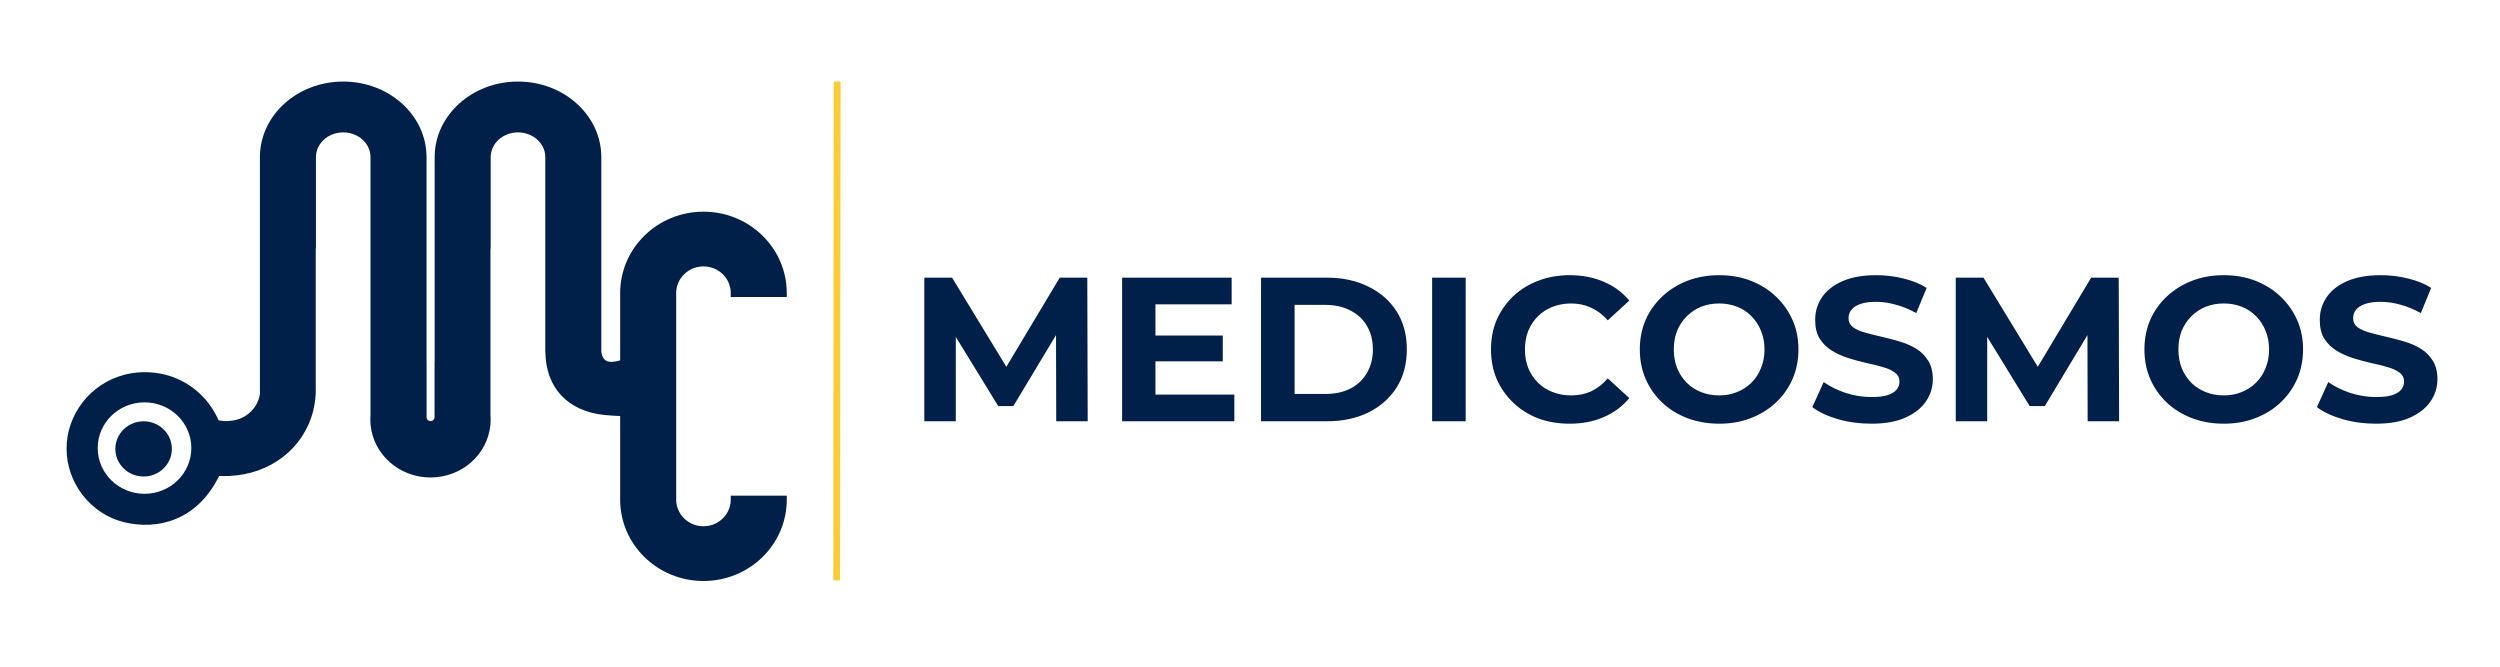 <svg xmlns="http://www.w3.org/2000/svg" xmlns:xlink="http://www.w3.org/1999/xlink" width="300" viewBox="0 0 224.88 60" height="80" preserveAspectRatio="xMidYMid meet"><defs><clipPath id="2c3cd47446"><path d="M 5.809 7.34 L 71 7.34 L 71 52.316 L 5.809 52.316 Z M 5.809 7.34 "></path></clipPath><clipPath id="5c8f4e97e2"><path d="M 72 7.34 L 80 7.34 L 80 52.316 L 72 52.316 Z M 72 7.34 "></path></clipPath><clipPath id="6a845346f5"><path d="M 83 24 L 219.445 24 L 219.445 39 L 83 39 Z M 83 24 "></path></clipPath></defs><g id="cac91dc9a7"><path style=" stroke:none;fill-rule:nonzero;fill:#00204a;fill-opacity:1;" d="M 11.066 38.645 C 10.074 39.613 10.074 41.188 11.066 42.156 C 12.059 43.129 13.672 43.129 14.664 42.156 C 15.656 41.188 15.656 39.613 14.664 38.645 C 13.672 37.672 12.059 37.672 11.066 38.645 Z M 11.066 38.645 "></path><g clip-rule="nonzero" clip-path="url(#2c3cd47446)"><path style=" stroke:none;fill-rule:nonzero;fill:#00204a;fill-opacity:1;" d="M 70.75 26.73 L 70.75 26.379 C 70.75 22.332 67.395 19.051 63.254 19.051 C 59.109 19.051 55.754 22.332 55.754 26.379 L 55.754 32.434 C 54.672 32.746 54.184 32.527 54.059 31.656 L 54.059 14.145 C 54.059 10.387 50.699 7.34 46.559 7.34 C 42.418 7.34 39.059 10.387 39.059 14.145 L 39.059 32.551 C 39.055 32.551 39.051 32.551 39.051 32.551 L 39.051 37.605 L 39.043 37.605 C 39.02 37.77 38.871 37.898 38.688 37.898 C 38.508 37.898 38.359 37.77 38.336 37.605 L 38.332 37.605 L 38.332 37.578 C 38.332 37.57 38.328 37.562 38.328 37.555 C 38.328 37.551 38.332 37.543 38.332 37.535 L 38.332 32.551 C 38.332 32.551 38.328 32.551 38.328 32.551 L 38.328 14.145 C 38.328 10.387 34.973 7.34 30.828 7.34 C 26.688 7.34 23.332 10.387 23.332 14.145 L 23.332 35.43 L 23.34 35.43 C 23.285 35.781 23.172 36.105 23.012 36.398 C 22.711 36.934 22.305 37.242 22.148 37.352 C 21.609 37.73 21.09 37.816 20.848 37.855 C 20.32 37.941 19.879 37.883 19.609 37.824 C 19.367 37.254 18.527 35.52 16.508 34.395 C 14.723 33.398 12.691 33.312 11.082 33.742 C 8.07 34.543 5.926 37.301 5.93 40.387 C 5.938 43.453 8.074 46.258 11.117 47 C 14.109 47.727 17.684 46.863 19.66 42.84 C 19.973 42.84 20.277 42.852 20.582 42.836 C 24.219 42.684 27.238 40.41 28.113 37.031 C 28.25 36.504 28.32 35.953 28.359 35.395 L 28.355 35.395 L 28.355 22.367 L 28.375 22.367 L 28.375 14.141 C 28.375 12.914 29.473 11.914 30.828 11.914 C 32.188 11.914 33.285 12.91 33.285 14.141 L 33.285 37.344 C 33.273 37.48 33.27 37.617 33.27 37.754 C 33.27 37.891 33.273 38.031 33.285 38.164 L 33.285 38.203 L 33.289 38.203 C 33.523 40.875 35.852 42.973 38.684 42.973 C 41.516 42.973 43.809 40.902 44.074 38.262 L 44.082 38.262 L 44.082 38.137 C 44.094 38.012 44.098 37.883 44.098 37.754 C 44.098 37.625 44.094 37.496 44.082 37.367 L 44.082 22.367 L 44.102 22.367 L 44.102 14.141 C 44.102 12.914 45.203 11.914 46.559 11.914 C 47.914 11.914 49.016 12.91 49.016 14.141 L 49.016 31.656 L 49.023 31.656 C 49.055 34.895 51.031 37.004 54.328 37.348 C 54.793 37.398 55.262 37.418 55.754 37.445 L 55.754 44.965 C 55.754 49.012 59.109 52.289 63.254 52.289 C 67.395 52.289 70.75 49.012 70.75 44.965 L 70.75 44.613 L 65.707 44.613 L 65.707 44.965 C 65.707 46.289 64.609 47.363 63.254 47.363 C 61.895 47.363 60.797 46.289 60.797 44.965 L 60.797 26.375 C 60.797 25.051 61.895 23.977 63.254 23.977 C 64.609 23.977 65.707 25.051 65.707 26.375 L 65.707 26.73 Z M 12.949 44.441 C 10.621 44.441 8.734 42.598 8.734 40.324 C 8.734 38.051 10.621 36.211 12.949 36.211 C 15.273 36.211 17.16 38.051 17.16 40.324 C 17.16 42.598 15.273 44.441 12.949 44.441 Z M 12.949 44.441 "></path></g><g clip-rule="nonzero" clip-path="url(#5c8f4e97e2)"><path style="fill:none;stroke-width:15;stroke-linecap:butt;stroke-linejoin:miter;stroke:#fbcc38;stroke-opacity:1;stroke-miterlimit:4;" d="M 1690.483 1095.038 L 1691.52 -0.024 " transform="matrix(0.041,0,0,0.041,5.931,7.341)"></path></g><g clip-rule="nonzero" clip-path="url(#6a845346f5)"><path style=" stroke:none;fill-rule:nonzero;fill:#00204a;fill-opacity:1;" d="M 83.129 37.914 L 83.129 24.988 L 85.625 24.988 L 91.18 34.109 L 89.855 34.109 L 95.316 24.988 L 97.797 24.988 L 97.832 37.914 L 95 37.914 L 94.98 29.289 L 95.504 29.289 L 91.141 36.547 L 89.781 36.547 L 85.328 29.289 L 85.961 29.289 L 85.961 37.914 Z M 103.707 30.195 L 109.988 30.195 L 109.988 32.52 L 103.707 32.52 Z M 103.93 35.512 L 111.031 35.512 L 111.031 37.914 L 100.93 37.914 L 100.93 24.988 L 110.789 24.988 L 110.789 27.387 L 103.93 27.387 Z M 113.434 37.914 L 113.434 24.988 L 119.359 24.988 C 120.777 24.988 122.027 25.258 123.105 25.801 C 124.188 26.328 125.031 27.074 125.641 28.035 C 126.25 28.992 126.555 30.133 126.555 31.449 C 126.555 32.754 126.25 33.895 125.641 34.867 C 125.031 35.828 124.188 36.578 123.105 37.117 C 122.027 37.648 120.777 37.914 119.359 37.914 Z M 116.453 35.457 L 119.211 35.457 C 120.082 35.457 120.832 35.297 121.465 34.977 C 122.113 34.645 122.609 34.176 122.957 33.574 C 123.316 32.969 123.5 32.262 123.5 31.449 C 123.5 30.625 123.316 29.918 122.957 29.324 C 122.609 28.723 122.113 28.262 121.465 27.941 C 120.832 27.609 120.082 27.441 119.211 27.441 L 116.453 27.441 Z M 128.832 37.914 L 128.832 24.988 L 131.852 24.988 L 131.852 37.914 Z M 141.191 38.133 C 140.184 38.133 139.246 37.973 138.379 37.656 C 137.52 37.32 136.773 36.855 136.141 36.25 C 135.508 35.648 135.012 34.941 134.648 34.129 C 134.301 33.316 134.129 32.422 134.129 31.449 C 134.129 30.477 134.301 29.586 134.648 28.773 C 135.012 27.961 135.508 27.25 136.141 26.648 C 136.785 26.047 137.539 25.582 138.395 25.262 C 139.254 24.93 140.191 24.766 141.211 24.766 C 142.34 24.766 143.359 24.961 144.266 25.355 C 145.188 25.738 145.957 26.305 146.578 27.055 L 144.641 28.828 C 144.191 28.324 143.695 27.949 143.148 27.699 C 142.602 27.441 142.004 27.312 141.359 27.312 C 140.75 27.312 140.191 27.41 139.684 27.609 C 139.172 27.805 138.73 28.09 138.359 28.457 C 137.984 28.828 137.695 29.266 137.484 29.77 C 137.285 30.273 137.184 30.836 137.184 31.449 C 137.184 32.066 137.285 32.625 137.484 33.129 C 137.695 33.637 137.984 34.07 138.359 34.441 C 138.73 34.812 139.172 35.094 139.684 35.289 C 140.191 35.488 140.75 35.586 141.359 35.586 C 142.004 35.586 142.602 35.465 143.148 35.219 C 143.695 34.957 144.191 34.57 144.641 34.055 L 146.578 35.828 C 145.957 36.578 145.188 37.148 144.266 37.543 C 143.359 37.938 142.336 38.133 141.191 38.133 Z M 154.68 38.133 C 153.648 38.133 152.691 37.969 151.812 37.637 C 150.941 37.305 150.184 36.836 149.539 36.234 C 148.902 35.629 148.406 34.922 148.047 34.109 C 147.699 33.297 147.523 32.41 147.523 31.449 C 147.523 30.488 147.699 29.602 148.047 28.789 C 148.406 27.977 148.91 27.27 149.555 26.668 C 150.203 26.062 150.961 25.598 151.828 25.262 C 152.699 24.93 153.645 24.766 154.664 24.766 C 155.695 24.766 156.637 24.93 157.496 25.262 C 158.367 25.598 159.117 26.062 159.75 26.668 C 160.398 27.27 160.902 27.977 161.262 28.789 C 161.621 29.59 161.801 30.477 161.801 31.449 C 161.801 32.41 161.621 33.301 161.262 34.129 C 160.902 34.941 160.398 35.648 159.75 36.25 C 159.117 36.844 158.367 37.305 157.496 37.637 C 156.637 37.969 155.699 38.133 154.68 38.133 Z M 154.664 35.586 C 155.246 35.586 155.781 35.488 156.266 35.289 C 156.762 35.094 157.199 34.812 157.57 34.441 C 157.941 34.07 158.23 33.637 158.426 33.129 C 158.641 32.625 158.746 32.066 158.746 31.449 C 158.746 30.836 158.641 30.273 158.426 29.77 C 158.23 29.266 157.941 28.828 157.57 28.457 C 157.211 28.09 156.781 27.805 156.285 27.609 C 155.789 27.41 155.246 27.312 154.664 27.312 C 154.078 27.312 153.539 27.41 153.043 27.609 C 152.555 27.805 152.129 28.09 151.754 28.457 C 151.383 28.828 151.09 29.266 150.879 29.77 C 150.68 30.273 150.582 30.836 150.582 31.449 C 150.582 32.055 150.68 32.613 150.879 33.129 C 151.09 33.637 151.375 34.07 151.738 34.441 C 152.109 34.812 152.543 35.094 153.043 35.289 C 153.539 35.488 154.078 35.586 154.664 35.586 Z M 168.359 38.133 C 167.312 38.133 166.312 38 165.355 37.727 C 164.398 37.445 163.629 37.082 163.047 36.641 L 164.07 34.387 C 164.629 34.781 165.289 35.105 166.047 35.363 C 166.816 35.609 167.594 35.734 168.375 35.734 C 168.973 35.734 169.449 35.68 169.812 35.566 C 170.184 35.445 170.457 35.277 170.633 35.07 C 170.805 34.859 170.891 34.621 170.891 34.348 C 170.891 34.004 170.754 33.734 170.48 33.535 C 170.207 33.328 169.848 33.16 169.402 33.039 C 168.953 32.902 168.457 32.781 167.91 32.668 C 167.375 32.547 166.836 32.398 166.289 32.227 C 165.754 32.055 165.262 31.832 164.816 31.562 C 164.367 31.289 164.004 30.934 163.715 30.488 C 163.441 30.047 163.305 29.48 163.305 28.789 C 163.305 28.051 163.504 27.383 163.902 26.777 C 164.312 26.164 164.922 25.676 165.73 25.32 C 166.551 24.949 167.574 24.766 168.805 24.766 C 169.625 24.766 170.434 24.863 171.227 25.059 C 172.023 25.246 172.727 25.527 173.336 25.91 L 172.402 28.18 C 171.793 27.836 171.184 27.586 170.574 27.426 C 169.965 27.25 169.371 27.164 168.785 27.164 C 168.203 27.164 167.723 27.234 167.352 27.367 C 166.977 27.504 166.711 27.684 166.551 27.902 C 166.387 28.113 166.309 28.359 166.309 28.645 C 166.309 28.977 166.445 29.246 166.719 29.457 C 166.992 29.652 167.352 29.812 167.797 29.934 C 168.246 30.059 168.738 30.184 169.27 30.305 C 169.816 30.43 170.359 30.57 170.891 30.73 C 171.438 30.891 171.938 31.105 172.383 31.375 C 172.832 31.648 173.191 32.004 173.465 32.445 C 173.75 32.891 173.895 33.449 173.895 34.129 C 173.895 34.855 173.688 35.52 173.277 36.121 C 172.867 36.727 172.254 37.211 171.434 37.582 C 170.625 37.949 169.602 38.133 168.359 38.133 Z M 175.957 37.914 L 175.957 24.988 L 178.453 24.988 L 184.008 34.109 L 182.684 34.109 L 188.145 24.988 L 190.625 24.988 L 190.66 37.914 L 187.828 37.914 L 187.809 29.289 L 188.332 29.289 L 183.973 36.547 L 182.609 36.547 L 178.156 29.289 L 178.789 29.289 L 178.789 37.914 Z M 200.094 38.133 C 199.062 38.133 198.105 37.969 197.223 37.637 C 196.355 37.305 195.598 36.836 194.949 36.234 C 194.316 35.629 193.82 34.922 193.461 34.109 C 193.113 33.297 192.938 32.41 192.938 31.449 C 192.938 30.488 193.113 29.602 193.461 28.789 C 193.82 27.977 194.324 27.27 194.969 26.668 C 195.617 26.062 196.375 25.598 197.242 25.262 C 198.113 24.93 199.059 24.766 200.078 24.766 C 201.109 24.766 202.051 24.93 202.91 25.262 C 203.777 25.598 204.531 26.062 205.164 26.668 C 205.812 27.27 206.312 27.977 206.676 28.789 C 207.035 29.59 207.215 30.477 207.215 31.449 C 207.215 32.41 207.035 33.301 206.676 34.129 C 206.312 34.941 205.812 35.648 205.164 36.25 C 204.531 36.844 203.777 37.305 202.91 37.637 C 202.051 37.969 201.113 38.133 200.094 38.133 Z M 200.078 35.586 C 200.66 35.586 201.195 35.488 201.68 35.289 C 202.176 35.094 202.609 34.812 202.984 34.441 C 203.355 34.07 203.641 33.637 203.84 33.129 C 204.051 32.625 204.156 32.066 204.156 31.449 C 204.156 30.836 204.051 30.273 203.84 29.77 C 203.641 29.266 203.355 28.828 202.984 28.457 C 202.625 28.09 202.195 27.805 201.699 27.609 C 201.199 27.41 200.66 27.312 200.078 27.312 C 199.492 27.312 198.953 27.41 198.453 27.609 C 197.969 27.805 197.543 28.09 197.168 28.457 C 196.797 28.828 196.504 29.266 196.293 29.77 C 196.094 30.273 195.996 30.836 195.996 31.449 C 195.996 32.055 196.094 32.613 196.293 33.129 C 196.504 33.637 196.789 34.07 197.148 34.441 C 197.523 34.812 197.957 35.094 198.453 35.289 C 198.953 35.488 199.492 35.586 200.078 35.586 Z M 213.77 38.133 C 212.727 38.133 211.727 38 210.77 37.727 C 209.812 37.445 209.043 37.082 208.461 36.641 L 209.484 34.387 C 210.043 34.781 210.703 35.105 211.461 35.363 C 212.23 35.609 213.008 35.734 213.789 35.734 C 214.387 35.734 214.863 35.68 215.227 35.566 C 215.598 35.445 215.871 35.277 216.047 35.07 C 216.219 34.859 216.305 34.621 216.305 34.348 C 216.305 34.004 216.168 33.734 215.895 33.535 C 215.621 33.328 215.262 33.16 214.816 33.039 C 214.367 32.902 213.871 32.781 213.324 32.668 C 212.789 32.547 212.25 32.398 211.703 32.227 C 211.168 32.055 210.676 31.832 210.23 31.562 C 209.781 31.289 209.414 30.934 209.129 30.488 C 208.855 30.047 208.719 29.48 208.719 28.789 C 208.719 28.051 208.918 27.383 209.316 26.777 C 209.727 26.164 210.336 25.676 211.145 25.32 C 211.965 24.949 212.988 24.766 214.219 24.766 C 215.039 24.766 215.848 24.863 216.641 25.059 C 217.438 25.246 218.141 25.527 218.746 25.91 L 217.816 28.18 C 217.207 27.836 216.598 27.586 215.988 27.426 C 215.379 27.25 214.785 27.164 214.199 27.164 C 213.617 27.164 213.137 27.234 212.766 27.367 C 212.391 27.504 212.125 27.684 211.965 27.902 C 211.801 28.113 211.723 28.359 211.723 28.645 C 211.723 28.977 211.859 29.246 212.129 29.457 C 212.402 29.652 212.766 29.812 213.211 29.934 C 213.66 30.059 214.148 30.184 214.684 30.305 C 215.23 30.43 215.773 30.57 216.305 30.73 C 216.852 30.891 217.352 31.105 217.797 31.375 C 218.246 31.648 218.605 32.004 218.879 32.445 C 219.164 32.891 219.309 33.449 219.309 34.129 C 219.309 34.855 219.102 35.52 218.691 36.121 C 218.281 36.727 217.668 37.211 216.848 37.582 C 216.039 37.949 215.012 38.133 213.77 38.133 Z M 213.77 38.133 "></path></g></g></svg>